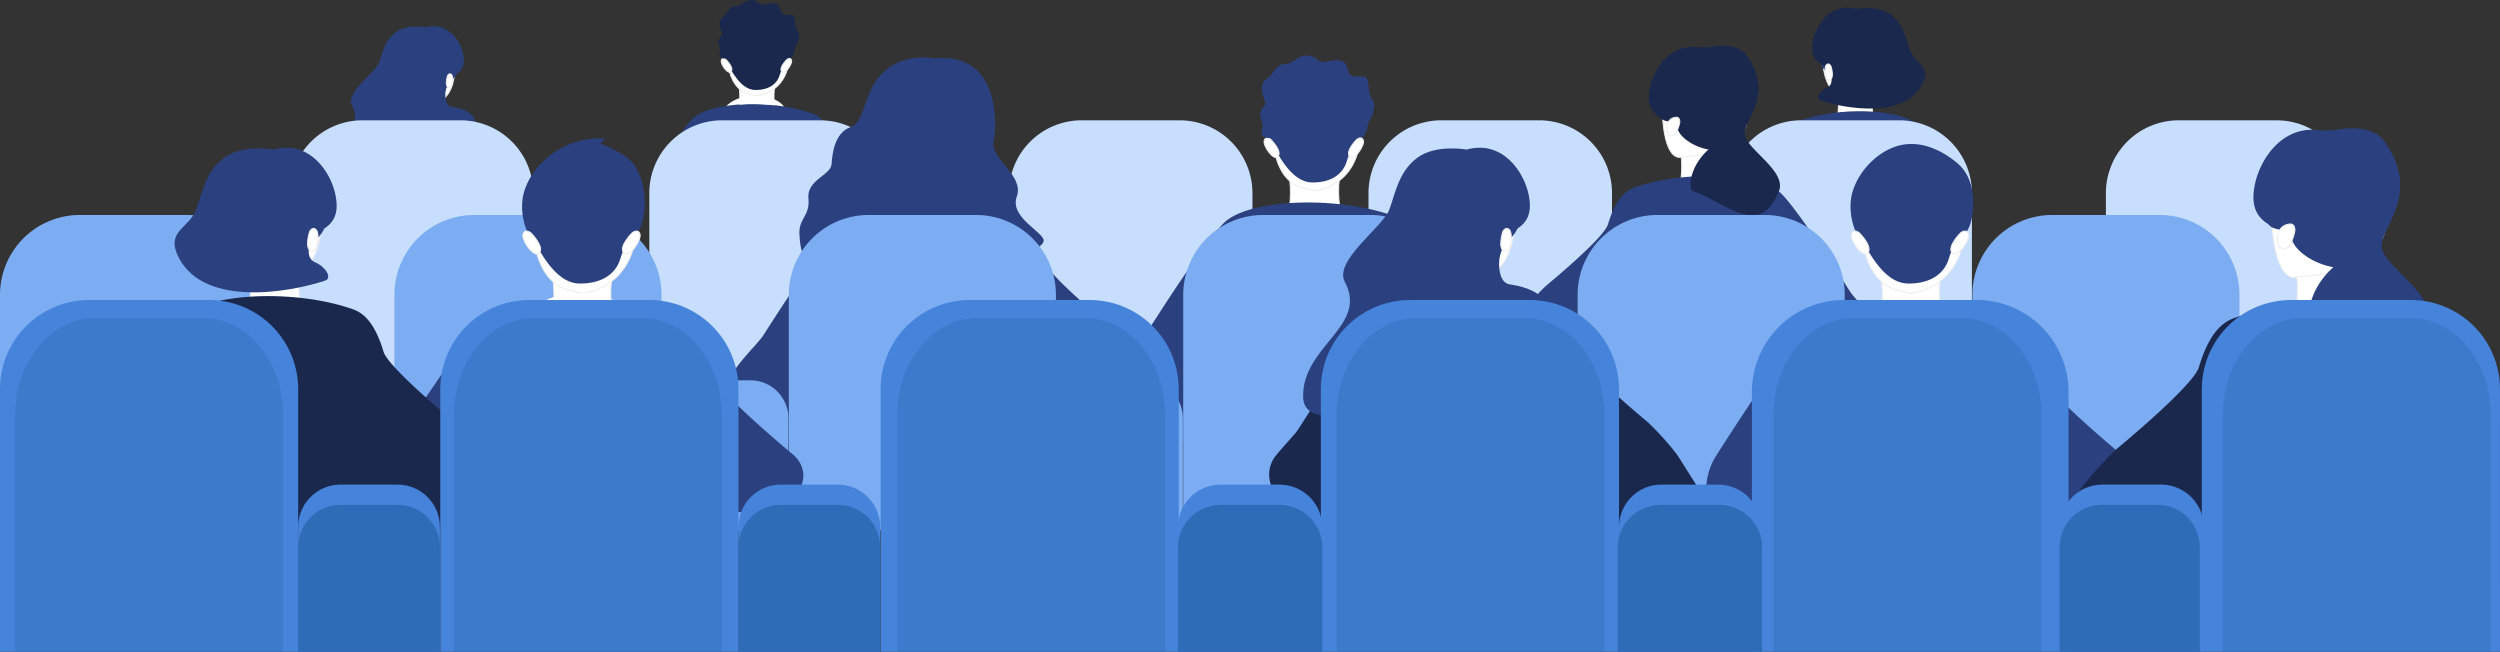 <?xml version="1.0" encoding="UTF-8"?> <svg xmlns="http://www.w3.org/2000/svg" viewBox="0 0 2519.87 657.02"><rect x="0" y="0" width="2519.87" height="657.02" fill="#333333" stroke="none"/> <defs> <style>.cls-1,.cls-4{fill:#fff;}.cls-1{stroke:#ececec;stroke-miterlimit:10;}.cls-2{fill:#1b284d;}.cls-3{fill:#2b407e;}.cls-5{fill:#c7deff;}.cls-6{fill:#7cadf2;}.cls-7{fill:#4683db;}.cls-8,.cls-9{fill:#2e6cb7;}.cls-9{opacity:0.4;}</style> </defs> <g id="Слой_2" data-name="Слой 2"> <g id="Слой_1-2" data-name="Слой 1"> <path class="cls-1" d="M745,87.12s3,20.12-3.31,30.56h40.49s-3.22-17.32-1.61-28.27S745,87.12,745,87.12Z"></path> <path class="cls-1" d="M762.83,96.6s30.14-2,32.94-38.52c2.2-28.78-.51-33.87-30.3-34.72-28.21-.8-33.7,7.42-33.72,17.4C731.67,93.48,751.61,94,762.83,96.6Z"></path> <path class="cls-2" d="M755.19,7.23C744,10.37,728,19,728,33.85c0,13.89,1.36,27.39,4.92,30.85s12.5,26,28.53,26c14.84,0,22.41-7.13,24.7-15.79s10.66-11.61,12.9-20.63c4.42-17.8,3.65-27-8.11-36.67C780.74,9.16,767.92,3.66,755.19,7.23Z"></path> <path class="cls-1" d="M731.75,60s-3.49-2.89-4.74.68S733.92,76,737,72.09,731.75,60,731.75,60Z"></path> <path class="cls-1" d="M793.1,60s3.5-2.89,4.74.68-6.9,15.41-10,11.46S793.1,60,793.1,60Z"></path> <path class="cls-3" d="M700.43,117.68c19.71-15.27,79.08-17.27,118.54-3.22,7.84,2.79,15.62,10,21.63,30.13,2.91,9.75-130.51,63.76-134.79,59.52C662.47,161.32,689.14,126.42,700.43,117.68Z"></path> <path class="cls-4" d="M732.27,106.77s9.28-10.92,30.56-10.17,27.29,10.8,27.29,10.8A180.33,180.33,0,0,0,732.27,106.77Z"></path> <path class="cls-2" d="M728,33.85s-5.95-12.69,0-16.52,7.11-11.14,13.66-11.2,9.52-7.08,17-6,6,5.74,13.18,4.25,11.9-1.91,14,3.19,1.27,6.44,5.52,7.36,9.31-2.26,9.87,4.76,1.47,10.34,3.6,12.89-.45,10.63-2.56,13.75-1,11.08-6.52,11.77-65.53.77-65.53.77-6.65.64-4.85-5.74-3.27-9.36-.31-14.31S727.75,36.7,728,33.85Z"></path> <path class="cls-1" d="M1887.75,94.46s-3,19.83,3.26,30.12H1851.1s3.17-17.07,1.58-27.86S1887.75,94.46,1887.75,94.46Z"></path> <path class="cls-1" d="M1870.17,103.81s-29.71-2-32.46-38c-2.18-28.37.5-33.39,29.86-34.23,27.8-.79,33.22,7.31,33.23,17.16C1900.88,100.73,1881.23,101.26,1870.17,103.81Z"></path> <path class="cls-3" d="M1877.7,15.71c11,3.09,26.77,11.63,26.77,26.25,0,13.69-1.33,27-4.85,30.41S1887.3,97.94,1871.5,98c-14.63,0-22.09-7-24.35-15.56S1836.64,71,1834.44,62.07c-4.36-17.54-3.6-26.61,8-36.15C1852.52,17.61,1865.15,12.2,1877.7,15.71Z"></path> <path class="cls-1" d="M1900.8,67.68s3.45-2.85,4.67.67-6.8,15.19-9.81,11.3S1900.8,67.68,1900.8,67.68Z"></path> <path class="cls-3" d="M1931.68,124.58c-19.43-15-78-17-116.85-3.17-7.72,2.75-15.39,9.88-21.31,29.7C1790.65,160.72,1942.8,133.2,1931.68,124.58Z"></path> <path class="cls-2" d="M1871.05,8.93s21.42-4,34.55,5.69,15.37,24.53,19.84,36.66,20,15,13.6,30.58c-16,38.66-78.25,28.05-104.55,19.28-5.08-1.69-.21-9.89,7-12.76,8.49-3.37,4.26-18.68-3.79-22.54-11.71-5.61-12.29-15.38-10.47-24.69C1830.45,24.67,1845.73,1.93,1871.05,8.93Z"></path> <path class="cls-1" d="M1845.61,66.93s-1.82-4.35-4.69-1.65-1.09,17.55,3.62,15.37S1845.61,66.93,1845.61,66.93Z"></path> <path class="cls-1" d="M414.52,99.75s2.6,16.74-2.83,25.43h34.57s-2.75-14.41-1.37-23.53S414.52,99.75,414.52,99.75Z"></path> <path class="cls-1" d="M429.74,107.64s25.73-1.67,28.12-32c1.88-24-.44-28.18-25.87-28.89-24.08-.67-28.77,6.17-28.78,14.48C403.14,105.05,420.16,105.49,429.74,107.64Z"></path> <path class="cls-3" d="M423.22,33.28C413.66,35.89,400,43.1,400,55.43c0,11.56,1.16,22.79,4.2,25.67s10.67,21.58,24.35,21.61c12.68,0,19.14-5.93,21.1-13.13s9.1-9.66,11-17.17C464.46,57.6,463.8,50,453.77,41.9,445,34.88,434.08,30.31,423.22,33.28Z"></path> <path class="cls-1" d="M403.21,77.15s-3-2.41-4,.56,5.9,12.82,8.51,9.54S403.21,77.15,403.21,77.15Z"></path> <path class="cls-3" d="M376.47,125.18c16.82-12.71,67.51-14.38,101.2-2.68,6.69,2.32,13.33,8.34,18.46,25.07,2.49,8.1,31.35,32.18,42.76,41.45,3,2.4,14.25,13.84,19.14,20.82l10.89,16.78c.54,5.14-19.49,26.35-24.79,26.61l-226.39,5.32-8.57-33.66a17.3,17.3,0,0,1,3.45-15.33c5-6.05,12-13.09,13.76-15.79C336.87,177.68,366.83,132.45,376.47,125.18Z"></path> <path class="cls-3" d="M429,27.55s-18.55-3.35-29.93,4.81-13.31,20.7-17.18,30.94-34,30.28-27.1,42.84c14.5,26.56-26.14,38-25.41,68.49s90.26-11,90.26-11,59.72-25.23,60-33,.05-19.46-24.44-23c-10.05-1.44-7.47-27.31,2.67-32s10.64-13,9.07-20.84C464.14,40.84,450.91,21.64,429,27.55Z"></path> <path class="cls-1" d="M451,76.51s1.57-3.67,4.05-1.39.95,14.81-3.13,13S451,76.51,451,76.51Z"></path> <path class="cls-5" d="M365.42,121.27h98.67a73.39,73.39,0,0,1,73.39,73.39V410.89a0,0,0,0,1,0,0H292a0,0,0,0,1,0,0V194.66A73.39,73.39,0,0,1,365.42,121.27Z"></path> <path class="cls-5" d="M209.92,273.23h46.9a34.88,34.88,0,0,1,34.88,34.88V410.89a0,0,0,0,1,0,0H175a0,0,0,0,1,0,0V308.11A34.88,34.88,0,0,1,209.92,273.23Z"></path> <path class="cls-5" d="M727.86,121.27h98.67a73.39,73.39,0,0,1,73.39,73.39V410.89a0,0,0,0,1,0,0H654.47a0,0,0,0,1,0,0V194.66a73.39,73.39,0,0,1,73.39-73.39Z"></path> <path class="cls-5" d="M572.36,273.23h46.9a34.88,34.88,0,0,1,34.88,34.88V410.89a0,0,0,0,1,0,0H537.48a0,0,0,0,1,0,0V308.11A34.88,34.88,0,0,1,572.36,273.23Z"></path> <path class="cls-5" d="M1090.3,121.27H1189a73.39,73.39,0,0,1,73.39,73.39V410.89a0,0,0,0,1,0,0H1016.91a0,0,0,0,1,0,0V194.66A73.39,73.39,0,0,1,1090.3,121.27Z"></path> <path class="cls-5" d="M934.8,273.23h46.9a34.88,34.88,0,0,1,34.88,34.88V410.89a0,0,0,0,1,0,0H899.92a0,0,0,0,1,0,0V308.11A34.88,34.88,0,0,1,934.8,273.23Z"></path> <path class="cls-5" d="M1452.75,121.27h98.67a73.39,73.39,0,0,1,73.39,73.39V410.89a0,0,0,0,1,0,0H1379.36a0,0,0,0,1,0,0V194.66A73.39,73.39,0,0,1,1452.75,121.27Z"></path> <path class="cls-5" d="M1297.25,273.23h46.9A34.88,34.88,0,0,1,1379,308.11V410.89a0,0,0,0,1,0,0H1262.36a0,0,0,0,1,0,0V308.11A34.88,34.88,0,0,1,1297.25,273.23Z"></path> <path class="cls-5" d="M1815.52,121.27h98.67a73.39,73.39,0,0,1,73.39,73.39V410.89a0,0,0,0,1,0,0H1742.13a0,0,0,0,1,0,0V194.66A73.39,73.39,0,0,1,1815.52,121.27Z"></path> <path class="cls-5" d="M1660,273.23h46.9a34.88,34.88,0,0,1,34.88,34.88V410.89a0,0,0,0,1,0,0H1625.13a0,0,0,0,1,0,0V308.11A34.88,34.88,0,0,1,1660,273.23Z"></path> <path class="cls-5" d="M2196,121.27h98.67a73.39,73.39,0,0,1,73.39,73.39V410.89a0,0,0,0,1,0,0H2122.63a0,0,0,0,1,0,0V194.66A73.39,73.39,0,0,1,2196,121.27Z"></path> <path class="cls-5" d="M2040.52,273.23h46.9a34.88,34.88,0,0,1,34.88,34.88V410.89a0,0,0,0,1,0,0H2005.64a0,0,0,0,1,0,0V308.11A34.88,34.88,0,0,1,2040.52,273.23Z"></path> <path class="cls-1" d="M1299.64,178.89S1304,207.29,1295,222h57.16s-4.55-24.45-2.27-39.91S1299.64,178.89,1299.64,178.89Z"></path> <path class="cls-1" d="M1324.8,192.28s42.54-2.83,46.49-54.37c3.12-40.62-.72-47.81-42.76-49-39.81-1.14-47.57,10.47-47.59,24.56C1280.83,187.88,1309,188.63,1324.8,192.28Z"></path> <path class="cls-3" d="M1314,66.13c-15.8,4.43-38.34,16.66-38.34,37.58,0,19.61,1.91,38.66,6.94,43.54s17.64,36.62,40.27,36.67c20.95.05,31.63-10.06,34.87-22.29s15-16.38,18.21-29.11c6.23-25.13,5.14-38.11-11.45-51.77C1350.08,68.85,1332,61.1,1314,66.13Z"></path> <path class="cls-1" d="M1280.94,140.55s-4.93-4.08-6.69.95,9.75,21.75,14.06,16.18S1280.94,140.55,1280.94,140.55Z"></path> <path class="cls-1" d="M1367.53,140.55s4.94-4.08,6.69.95-9.74,21.75-14.06,16.18S1367.53,140.55,1367.53,140.55Z"></path> <path class="cls-3" d="M1236.73,222c27.82-21.55,111.62-24.38,167.32-4.54,11.06,3.93,22,14.14,30.52,42.52,4.11,13.76,51.82,54.59,70.68,70.33a24.31,24.31,0,0,1,8.62,16.21h0c.89,8.72,8.81,92.26.06,92.71l-374.29,9L1150.33,355a53.91,53.91,0,0,1,8.16-23.79C1175.83,303.91,1220.8,234.37,1236.73,222Z"></path> <path class="cls-3" d="M1275.69,103.71s-8.4-17.92,0-23.33,10-15.72,19.27-15.81,13.44-10,23.94-8.49,8.4,8.1,18.6,6,16.8-2.7,19.81,4.5,1.8,9.09,7.8,10.4,13.14-3.2,13.92,6.71,2.08,14.6,5.08,18.2-.63,15-3.6,19.4-1.43,15.64-9.22,16.62-92.48,1.08-92.48,1.08-9.39.9-6.85-8.1-4.61-13.22-.44-20.2S1275.29,107.73,1275.69,103.71Z"></path> <path class="cls-1" d="M914.9,178.89s4.31,28.4-4.67,43.14h57.16s-4.55-24.45-2.28-39.91S914.9,178.89,914.9,178.89Z"></path> <path class="cls-1" d="M940.06,192.28s42.55-2.83,46.5-54.37c3.11-40.62-.72-47.81-42.76-49-39.82-1.14-47.57,10.47-47.59,24.56C896.09,187.88,924.23,188.63,940.06,192.28Z"></path> <path class="cls-3" d="M929.29,66.13C913.49,70.56,891,82.79,891,103.71c0,19.61,1.91,38.66,6.94,43.54s17.64,36.62,40.26,36.67c21,.05,31.63-10.06,34.87-22.29s15.05-16.38,18.21-29.11c6.23-25.13,5.14-38.11-11.45-51.77C965.34,68.85,947.25,61.1,929.29,66.13Z"></path> <path class="cls-1" d="M896.21,140.55s-4.93-4.08-6.69.95,9.74,21.75,14.06,16.18S896.21,140.55,896.21,140.55Z"></path> <path class="cls-1" d="M982.8,140.55s4.93-4.08,6.69.95-9.75,21.75-14.06,16.18S982.8,140.55,982.8,140.55Z"></path> <path class="cls-3" d="M852,222c27.82-21.55,111.62-24.38,167.31-4.54,11.06,3.93,22,14.14,30.52,42.52,4.12,13.76,51.83,54.59,70.69,70.33a24.35,24.35,0,0,1,8.62,16.21h0c.89,8.72,8.81,92.26,0,92.71l-374.29,9-17.09-68.86c.81-8.46,26.83-33.85,31.39-41C786.54,311.09,836.06,234.37,852,222Z"></path> <path class="cls-3" d="M941.8,59s-29.32-6.6-50.84,13.2-18,50.57-33.57,55.89-18.56,25.72-19.16,37.13-25.21,16-23.4,34.68-10.39,19.85-9,37.33,1.45,45.6,67.94,21,78-6,113.63-.6,62.07-5.85,64.47-14.32-34.81-23.54-27-45.12-27-38.38-23.41-55.18S1008.17,51.77,941.8,59Z"></path> <path class="cls-1" d="M1738.25,155.46s-3.76,24.72,4.06,37.55h-49.75s4-21.28,2-34.73S1738.25,155.46,1738.25,155.46Z"></path> <path class="cls-1" d="M1694.54,158.28s-15.23,6.37-18.67-38.49c-2.71-35.37.62-41.62,37.22-42.67,34.66-1,41.41,9.12,41.43,21.39C1754.62,163.28,1708.32,155.1,1694.54,158.28Z"></path> <path class="cls-2" d="M1725.72,57.31c13.75,3.85,33.37,14.49,33.37,32.71,0,17.06-1.66,33.65-6,37.9s-3.09,23.5-22.78,23.55c-18.24,0-36.79-11.48-39.6-22.12s-16.12-3.17-18.87-14.26c-5.42-21.87-4.47-33.17,10-45.06C1694.33,59.67,1710.08,52.92,1725.72,57.31Z"></path> <path class="cls-1" d="M1754.52,122.09s4.29-3.56,5.82.83-8.48,18.93-12.24,14.08S1754.52,122.09,1754.52,122.09Z"></path> <path class="cls-3" d="M1793,193c-24.22-18.76-97.16-21.22-145.64-3.95-9.63,3.43-19.19,12.31-26.57,37-3.58,12-45.11,47.52-61.53,61.22-4.25,3.55-20.51,20.44-27.55,30.75L1516,342.82c-.78,7.59,28,38.9,35.67,39.29L1877.52,390l12.33-49.7a26.09,26.09,0,0,0-5-22.65c-7.19-8.93-17.28-19.33-19.81-23.3C1850,270.54,1806.87,203.75,1793,193Z"></path> <path class="cls-2" d="M1710.29,47.46A60.18,60.18,0,0,0,1726,47c10.15-1.59,26.67-2.11,34.52,8.94,30.27,42.63-7,66.9-1.41,82S1801,173.59,1793,193c-19.91,48.19-53.65,10.71-86.44-.22-6.32-2.11-3.24-35.34,30.6-52.24,10.18-5.09-51.26-16-61.29-20.76-14.6-7-15.31-19.18-13-30.78C1666.51,70.06,1683,44.49,1710.29,47.46Z"></path> <path class="cls-1" d="M1693.14,123.42s.6-5.7-4-5.27c-11.46,1-11.19,17.54-5,18.83S1693.14,123.42,1693.14,123.42Z"></path> <path class="cls-6" d="M80.5,216.68H188.72a80.5,80.5,0,0,1,80.5,80.5V534.34a0,0,0,0,1,0,0H0a0,0,0,0,1,0,0V297.18A80.5,80.5,0,0,1,80.5,216.68Z"></path> <path class="cls-6" d="M478,216.68H586.26a80.5,80.5,0,0,1,80.5,80.5V534.34a0,0,0,0,1,0,0H397.54a0,0,0,0,1,0,0V297.18A80.5,80.5,0,0,1,478,216.68Z"></path> <path class="cls-6" d="M307.48,383.35h51.44a38.26,38.26,0,0,1,38.26,38.26V534.34a0,0,0,0,1,0,0h-128a0,0,0,0,1,0,0V421.61A38.26,38.26,0,0,1,307.48,383.35Z"></path> <path class="cls-6" d="M875.58,216.68H983.8a80.5,80.5,0,0,1,80.5,80.5V534.34a0,0,0,0,1,0,0H795.08a0,0,0,0,1,0,0V297.18A80.5,80.5,0,0,1,875.58,216.68Z"></path> <path class="cls-6" d="M705,383.35h51.44a38.26,38.26,0,0,1,38.26,38.26V534.34a0,0,0,0,1,0,0h-128a0,0,0,0,1,0,0V421.61A38.26,38.26,0,0,1,705,383.35Z"></path> <path class="cls-6" d="M1273.12,216.68h108.22a80.5,80.5,0,0,1,80.5,80.5V534.34a0,0,0,0,1,0,0H1192.62a0,0,0,0,1,0,0V297.18A80.5,80.5,0,0,1,1273.12,216.68Z"></path> <path class="cls-6" d="M1102.56,383.35H1154a38.26,38.26,0,0,1,38.26,38.26V534.34a0,0,0,0,1,0,0h-128a0,0,0,0,1,0,0V421.61a38.26,38.26,0,0,1,38.26-38.26Z"></path> <path class="cls-6" d="M1670.65,216.68h108.22a80.5,80.5,0,0,1,80.5,80.5V534.34a0,0,0,0,1,0,0H1590.16a0,0,0,0,1,0,0V297.18A80.5,80.5,0,0,1,1670.65,216.68Z"></path> <path class="cls-6" d="M1500.1,383.35h51.44a38.26,38.26,0,0,1,38.26,38.26V534.34a0,0,0,0,1,0,0h-128a0,0,0,0,1,0,0V421.61A38.26,38.26,0,0,1,1500.1,383.35Z"></path> <path class="cls-6" d="M2068.55,216.68h108.22a80.5,80.5,0,0,1,80.5,80.5V534.34a0,0,0,0,1,0,0H1988.05a0,0,0,0,1,0,0V297.18A80.5,80.5,0,0,1,2068.55,216.68Z"></path> <path class="cls-6" d="M1898,383.35h51.44a38.26,38.26,0,0,1,38.26,38.26V534.34a0,0,0,0,1,0,0h-128a0,0,0,0,1,0,0V421.61A38.26,38.26,0,0,1,1898,383.35Z"></path> <path class="cls-6" d="M2295.53,383.35H2347a38.26,38.26,0,0,1,38.26,38.26V534.34a0,0,0,0,1,0,0h-128a0,0,0,0,1,0,0V421.61A38.26,38.26,0,0,1,2295.53,383.35Z"></path> <path class="cls-1" d="M1896.13,279.88s5.09,33.48-5.5,50.85H1958s-5.36-28.82-2.68-47S1896.13,279.88,1896.13,279.88Z"></path> <path class="cls-1" d="M1925.8,295.66s50.16-3.34,54.81-64.09c3.68-47.9-.85-56.37-50.41-57.78-46.94-1.34-56.08,12.34-56.1,29C1874,290.47,1907.13,291.36,1925.8,295.66Z"></path> <path class="cls-3" d="M1913.1,146.94c-18.63,5.22-37.75,22.42-45.19,44.31s2.25,45.57,8.18,51.33,20.8,43.17,47.47,43.23c24.7.05,37.29-11.87,41.1-26.28s17.09-19.49,21.47-34.32,6.07-44.93-13.49-61C1955.6,150.15,1934.28,141,1913.1,146.94Z"></path> <path class="cls-1" d="M1874.1,234.68s-5.82-4.81-7.89,1.12,11.49,25.64,16.58,19.07S1874.1,234.68,1874.1,234.68Z"></path> <path class="cls-1" d="M1976.18,234.68s5.81-4.81,7.89,1.12-11.49,25.64-16.58,19.07S1976.18,234.68,1976.18,234.68Z"></path> <path class="cls-3" d="M1822,330.73c32.81-25.4,131.6-28.74,197.26-5.35,13,4.64,26,16.68,36,50.13,4.85,16.22,61.09,64.36,83.33,82.91a28.69,28.69,0,0,1,10.16,19.11h0c1.05,10.29-10.56,38.18-20.88,38.71H1717.36l2.75-28.73a63.73,63.73,0,0,1,9.63-28.05C1750.18,427.27,1803.19,345.28,1822,330.73Z"></path> <path class="cls-1" d="M557.13,279.88s5.08,33.48-5.51,50.85H619s-5.36-28.82-2.68-47S557.13,279.88,557.13,279.88Z"></path> <path class="cls-1" d="M586.79,295.66s50.16-3.34,54.82-64.09c3.67-47.9-.85-56.37-50.42-57.78-46.94-1.34-56.08,12.34-56.1,29C535,290.47,568.12,291.36,586.79,295.66Z"></path> <path class="cls-3" d="M574.09,146.94c-18.62,5.22-37.75,22.42-45.19,44.31s2.25,45.57,8.18,51.33,20.8,43.17,47.47,43.23c24.7.05,37.29-11.87,41.11-26.28s17.08-19.49,21.46-34.32,6.07-44.93-13.49-61C616.6,150.15,595.27,141,574.09,146.94Z"></path> <path class="cls-1" d="M535.09,234.68s-5.82-4.81-7.89,1.12,11.49,25.64,16.58,19.07S535.09,234.68,535.09,234.68Z"></path> <path class="cls-1" d="M637.17,234.68s5.82-4.81,7.89,1.12-11.49,25.64-16.58,19.07S637.17,234.68,637.17,234.68Z"></path> <path class="cls-3" d="M483,330.73c32.8-25.4,131.59-28.74,197.25-5.35,13,4.64,26,16.68,36,50.13,4.85,16.22,61.09,64.36,83.33,82.91a28.65,28.65,0,0,1,10.16,19.11h0c1,10.29-10.56,38.18-20.88,38.71H378.35l2.76-28.73a63.59,63.59,0,0,1,9.62-28.05C411.17,427.27,464.19,345.28,483,330.73Z"></path> <path class="cls-3" d="M551.62,159s23.77-22.45,59-19.25c0,0-4.34,2.44-4.9,5.33,0,0,27.11,9.67,34.71,22.88s7.48,19.53,7.48,19.53Z"></path> <path class="cls-4" d="M536,312.58s15.44-18.16,50.84-16.92,45.41,18,45.41,18S588.92,304.55,536,312.58Z"></path> <path class="cls-1" d="M2373.5,275.64s-5,33.09,5.45,50.26h-66.59s5.3-28.48,2.65-46.49S2373.5,275.64,2373.5,275.64Z"></path> <path class="cls-1" d="M2315,279.41s-20.39,8.53-25-51.51c-3.63-47.33.84-55.7,49.82-57.1,46.38-1.32,55.42,12.2,55.44,28.62C2395.41,286.11,2333.46,275.17,2315,279.41Z"></path> <path class="cls-3" d="M2356.74,144.28c18.4,5.16,44.66,19.4,44.66,43.78,0,22.84-2.22,45-8.09,50.73s-4.14,31.45-30.49,31.51c-24.42.05-49.24-15.36-53-29.6s-21.56-4.25-25.24-19.08c-7.27-29.28-6-44.4,13.33-60.31C2314.74,147.45,2335.81,138.42,2356.74,144.28Z"></path> <path class="cls-1" d="M2395.28,231s5.75-4.76,7.8,1.11-11.36,25.34-16.38,18.84S2395.28,231,2395.28,231Z"></path> <path class="cls-2" d="M2519.87,425.23V588.54l-396-9.56c-10.2-.51-48.78-42.42-47.74-52.59l21-33.16c9.43-13.79,31.19-36.4,36.87-41.14,22-18.34,77.56-65.92,82.35-81.94,9.89-33.06,22.68-45,35.56-49.54,19-6.78,40.88-11.28,63.06-13.64,4.67-.49,9.36-.9,14-1.2a339.84,339.84,0,0,1,44-.06c31.83,2.09,59.36,9,73.86,20.19C2460.28,336.35,2494.45,386.43,2519.87,425.23Z"></path> <path class="cls-3" d="M2336.09,131.1a79.86,79.86,0,0,0,21-.61c13.58-2.11,35.69-2.82,46.2,12,40.51,57-9.35,89.55-1.89,109.78s56.13,47.67,45.39,73.66c-26.65,64.5-71.8,14.33-115.69-.29-8.47-2.82-4.33-47.3,41-69.92,13.62-6.81-68.61-21.35-82-27.79-19.53-9.36-20.49-25.66-17.46-41.19C2277.5,161.35,2299.56,127.12,2336.09,131.1Z"></path> <path class="cls-1" d="M2313.14,232.76s.8-7.62-5.35-7c-15.35,1.41-15,23.48-6.65,25.2S2313.14,232.76,2313.14,232.76Z"></path> <path class="cls-1" d="M1454.29,273.23s4.31,28.4-4.68,43.14h57.16s-4.55-24.44-2.27-39.9S1454.29,273.23,1454.29,273.23Z"></path> <path class="cls-1" d="M1479.45,286.62s42.54-2.83,46.49-54.36c3.12-40.63-.72-47.82-42.76-49-39.81-1.13-47.57,10.47-47.59,24.57C1435.48,282.22,1463.61,283,1479.45,286.62Z"></path> <path class="cls-3" d="M1468.68,160.48c-15.8,4.42-38.34,16.65-38.34,37.57,0,19.61,1.91,38.66,6.94,43.55s17.64,36.62,40.26,36.67c21,0,31.64-10.07,34.88-22.29s15-16.39,18.21-29.12c6.23-25.13,5.14-38.1-11.45-51.76C1504.73,163.2,1486.64,155.44,1468.68,160.48Z"></path> <path class="cls-1" d="M1435.59,234.9s-4.93-4.08-6.69.95S1438.65,257.6,1443,252,1435.59,234.9,1435.59,234.9Z"></path> <path class="cls-2" d="M1391.38,316.37C1419.2,294.83,1503,292,1558.7,311.83c11.06,3.94,22,14.15,30.52,42.53,4.11,13.75,51.82,54.59,70.68,70.32,4.88,4.08,23.56,23.48,31.66,35.33l18,28.46c.89,8.72-32.23,44.69-41,45.14l-374.29,9-14.17-57.1a30,30,0,0,1,5.71-26c8.26-10.26,19.85-22.21,22.75-26.78C1325.92,405.44,1375.45,328.71,1391.38,316.37Z"></path> <path class="cls-3" d="M1478.19,150.76s-30.66-5.69-49.47,8.16-22,35.11-28.41,52.48-56.14,51.36-44.81,72.67c24,45.07-43.2,64.45-42,116.19s149.22-18.67,149.22-18.67,98.74-42.8,99.22-56,.08-33-40.41-39c-16.62-2.44-12.35-46.33,4.41-54.36s17.59-22,15-35.36C1536.33,173.3,1514.46,140.74,1478.19,150.76Z"></path> <path class="cls-1" d="M1514.63,233.82s2.6-6.23,6.71-2.37,1.56,25.13-5.19,22S1514.63,233.82,1514.63,233.82Z"></path> <path class="cls-1" d="M251.58,273.23s4.32,28.4-4.67,43.14h57.16s-4.55-24.44-2.28-39.9S251.58,273.23,251.58,273.23Z"></path> <path class="cls-1" d="M276.75,286.62s42.54-2.83,46.49-54.36c3.12-40.63-.72-47.82-42.76-49-39.82-1.13-47.57,10.47-47.59,24.57C232.78,282.22,260.91,283,276.75,286.62Z"></path> <path class="cls-3" d="M266,160.48c-15.81,4.42-38.34,16.65-38.34,37.57,0,19.61,1.91,38.66,6.94,43.55s17.64,36.62,40.26,36.67c21,0,31.64-10.07,34.87-22.29s15.05-16.39,18.21-29.12c6.24-25.13,5.15-38.1-11.44-51.76C302,163.2,283.94,155.44,266,160.48Z"></path> <path class="cls-1" d="M232.89,234.9s-4.93-4.08-6.69.95S236,257.6,240.26,252,232.89,234.9,232.89,234.9Z"></path> <path class="cls-2" d="M188.68,316.37C216.5,294.83,300.3,292,356,311.83c11.06,3.94,22,14.15,30.52,42.53,4.11,13.75,51.82,54.59,70.68,70.32,4.88,4.08,23.56,23.48,31.65,35.33l18,28.46c.88,8.72-32.23,44.69-41,45.14l-374.3,9-14.16-57.1a30,30,0,0,1,5.71-26c8.25-10.26,19.85-22.21,22.75-26.78C123.22,405.44,172.75,328.71,188.68,316.37Z"></path> <path class="cls-3" d="M275.49,150.76s-30.66-5.69-49.47,8.16S204,194,197.61,211.4s-28.7,21.49-19.48,43.8c22.87,55.36,112.05,40.15,149.72,27.6,7.26-2.42.3-14.15-10.05-18.27-12.15-4.83-6.09-26.75,5.44-32.27,16.77-8,17.59-22,15-35.36C333.63,173.3,311.75,140.74,275.49,150.76Z"></path> <path class="cls-1" d="M311.93,233.82s2.6-6.23,6.7-2.37,1.57,25.13-5.18,22S311.93,233.82,311.93,233.82Z"></path> <path class="cls-7" d="M89.86,302.41H210.67a89.86,89.86,0,0,1,89.86,89.86V657a0,0,0,0,1,0,0H0a0,0,0,0,1,0,0V392.27A89.86,89.86,0,0,1,89.86,302.41Z"></path> <path class="cls-7" d="M533.65,302.41H654.46a89.86,89.86,0,0,1,89.86,89.86V657a0,0,0,0,1,0,0H443.79a0,0,0,0,1,0,0V392.27A89.86,89.86,0,0,1,533.65,302.41Z"></path> <path class="cls-7" d="M443.38,531.18V657H300.54V531.18a42.71,42.71,0,0,1,42.71-42.71h57.42A42.71,42.71,0,0,1,443.38,531.18Z"></path> <path class="cls-8" d="M443.38,551.58V657H300.54V551.58a42.71,42.71,0,0,1,42.71-42.71h57.42A42.71,42.71,0,0,1,443.38,551.58Z"></path> <path class="cls-7" d="M977.44,302.41h120.81a89.86,89.86,0,0,1,89.86,89.86V657a0,0,0,0,1,0,0H887.57a0,0,0,0,1,0,0V392.27A89.86,89.86,0,0,1,977.44,302.41Z"></path> <path class="cls-7" d="M787,488.47h57.42a42.71,42.71,0,0,1,42.71,42.71V657a0,0,0,0,1,0,0H744.32a0,0,0,0,1,0,0V531.18A42.71,42.71,0,0,1,787,488.47Z"></path> <path class="cls-7" d="M1421.22,302.41H1542a89.86,89.86,0,0,1,89.86,89.86V657a0,0,0,0,1,0,0H1331.36a0,0,0,0,1,0,0V392.27A89.86,89.86,0,0,1,1421.22,302.41Z"></path> <path class="cls-7" d="M1230.41,488.47h59.25a43.1,43.1,0,0,1,43.1,43.1V657a0,0,0,0,1,0,0H1187.31a0,0,0,0,1,0,0V531.57A43.1,43.1,0,0,1,1230.41,488.47Z"></path> <path class="cls-7" d="M1858.44,302.41h134A92.61,92.61,0,0,1,2085,395V657a0,0,0,0,1,0,0H1765.83a0,0,0,0,1,0,0V395A92.61,92.61,0,0,1,1858.44,302.41Z"></path> <path class="cls-7" d="M1674.61,488.47H1732a42.71,42.71,0,0,1,42.71,42.71V657a0,0,0,0,1,0,0H1631.9a0,0,0,0,1,0,0V531.18A42.71,42.71,0,0,1,1674.61,488.47Z"></path> <path class="cls-7" d="M2309.2,302.41H2430a89.86,89.86,0,0,1,89.86,89.86V657a0,0,0,0,1,0,0H2219.34a0,0,0,0,1,0,0V392.27A89.86,89.86,0,0,1,2309.2,302.41Z"></path> <path class="cls-7" d="M2119.15,488.47h59.08a43.07,43.07,0,0,1,43.07,43.07V657a0,0,0,0,1,0,0H2076.08a0,0,0,0,1,0,0V531.54A43.07,43.07,0,0,1,2119.15,488.47Z"></path> <path class="cls-8" d="M887.17,551.58V657H744.33V551.58A42.71,42.71,0,0,1,787,508.87h57.42A42.71,42.71,0,0,1,887.17,551.58Z"></path> <path class="cls-8" d="M1332.76,551.58V657H1187.31V551.58c0-23.58,19.47-42.71,43.5-42.71h58.46C1313.3,508.87,1332.76,528,1332.76,551.58Z"></path> <path class="cls-9" d="M1174.34,417.6V657H904.53V417.6c0-53.55,36.12-97,80.68-97h108.45C1138.23,320.61,1174.34,364.05,1174.34,417.6Z"></path> <path class="cls-9" d="M727.45,417.6V657H457.64V417.6c0-53.55,36.11-97,80.68-97H646.77C691.34,320.61,727.45,364.05,727.45,417.6Z"></path> <path class="cls-9" d="M1617.14,417.6V657H1347.33V417.6c0-53.55,36.11-97,80.68-97h108.45C1581,320.61,1617.14,364.05,1617.14,417.6Z"></path> <path class="cls-9" d="M2057.56,417.6V657H1787.75V417.6c0-53.55,36.12-97,80.68-97h108.45C2021.45,320.61,2057.56,364.05,2057.56,417.6Z"></path> <path class="cls-9" d="M2510.38,417.6V657H2240.57V417.6c0-53.55,36.12-97,80.68-97H2429.7C2474.27,320.61,2510.38,364.05,2510.38,417.6Z"></path> <path class="cls-9" d="M285.17,417.6V657H15.36V417.6c0-53.55,36.12-97,80.68-97H204.49C249.06,320.61,285.17,364.05,285.17,417.6Z"></path> <path class="cls-8" d="M1776.05,551.58V657H1630.6V551.58c0-23.58,19.46-42.71,43.49-42.71h58.46C1756.58,508.87,1776.05,528,1776.05,551.58Z"></path> <path class="cls-8" d="M2217.3,551.58V657H2076V551.58c0-23.58,18.91-42.71,42.24-42.71h56.78C2198.39,508.87,2217.3,528,2217.3,551.58Z"></path> </g> </g> </svg> 